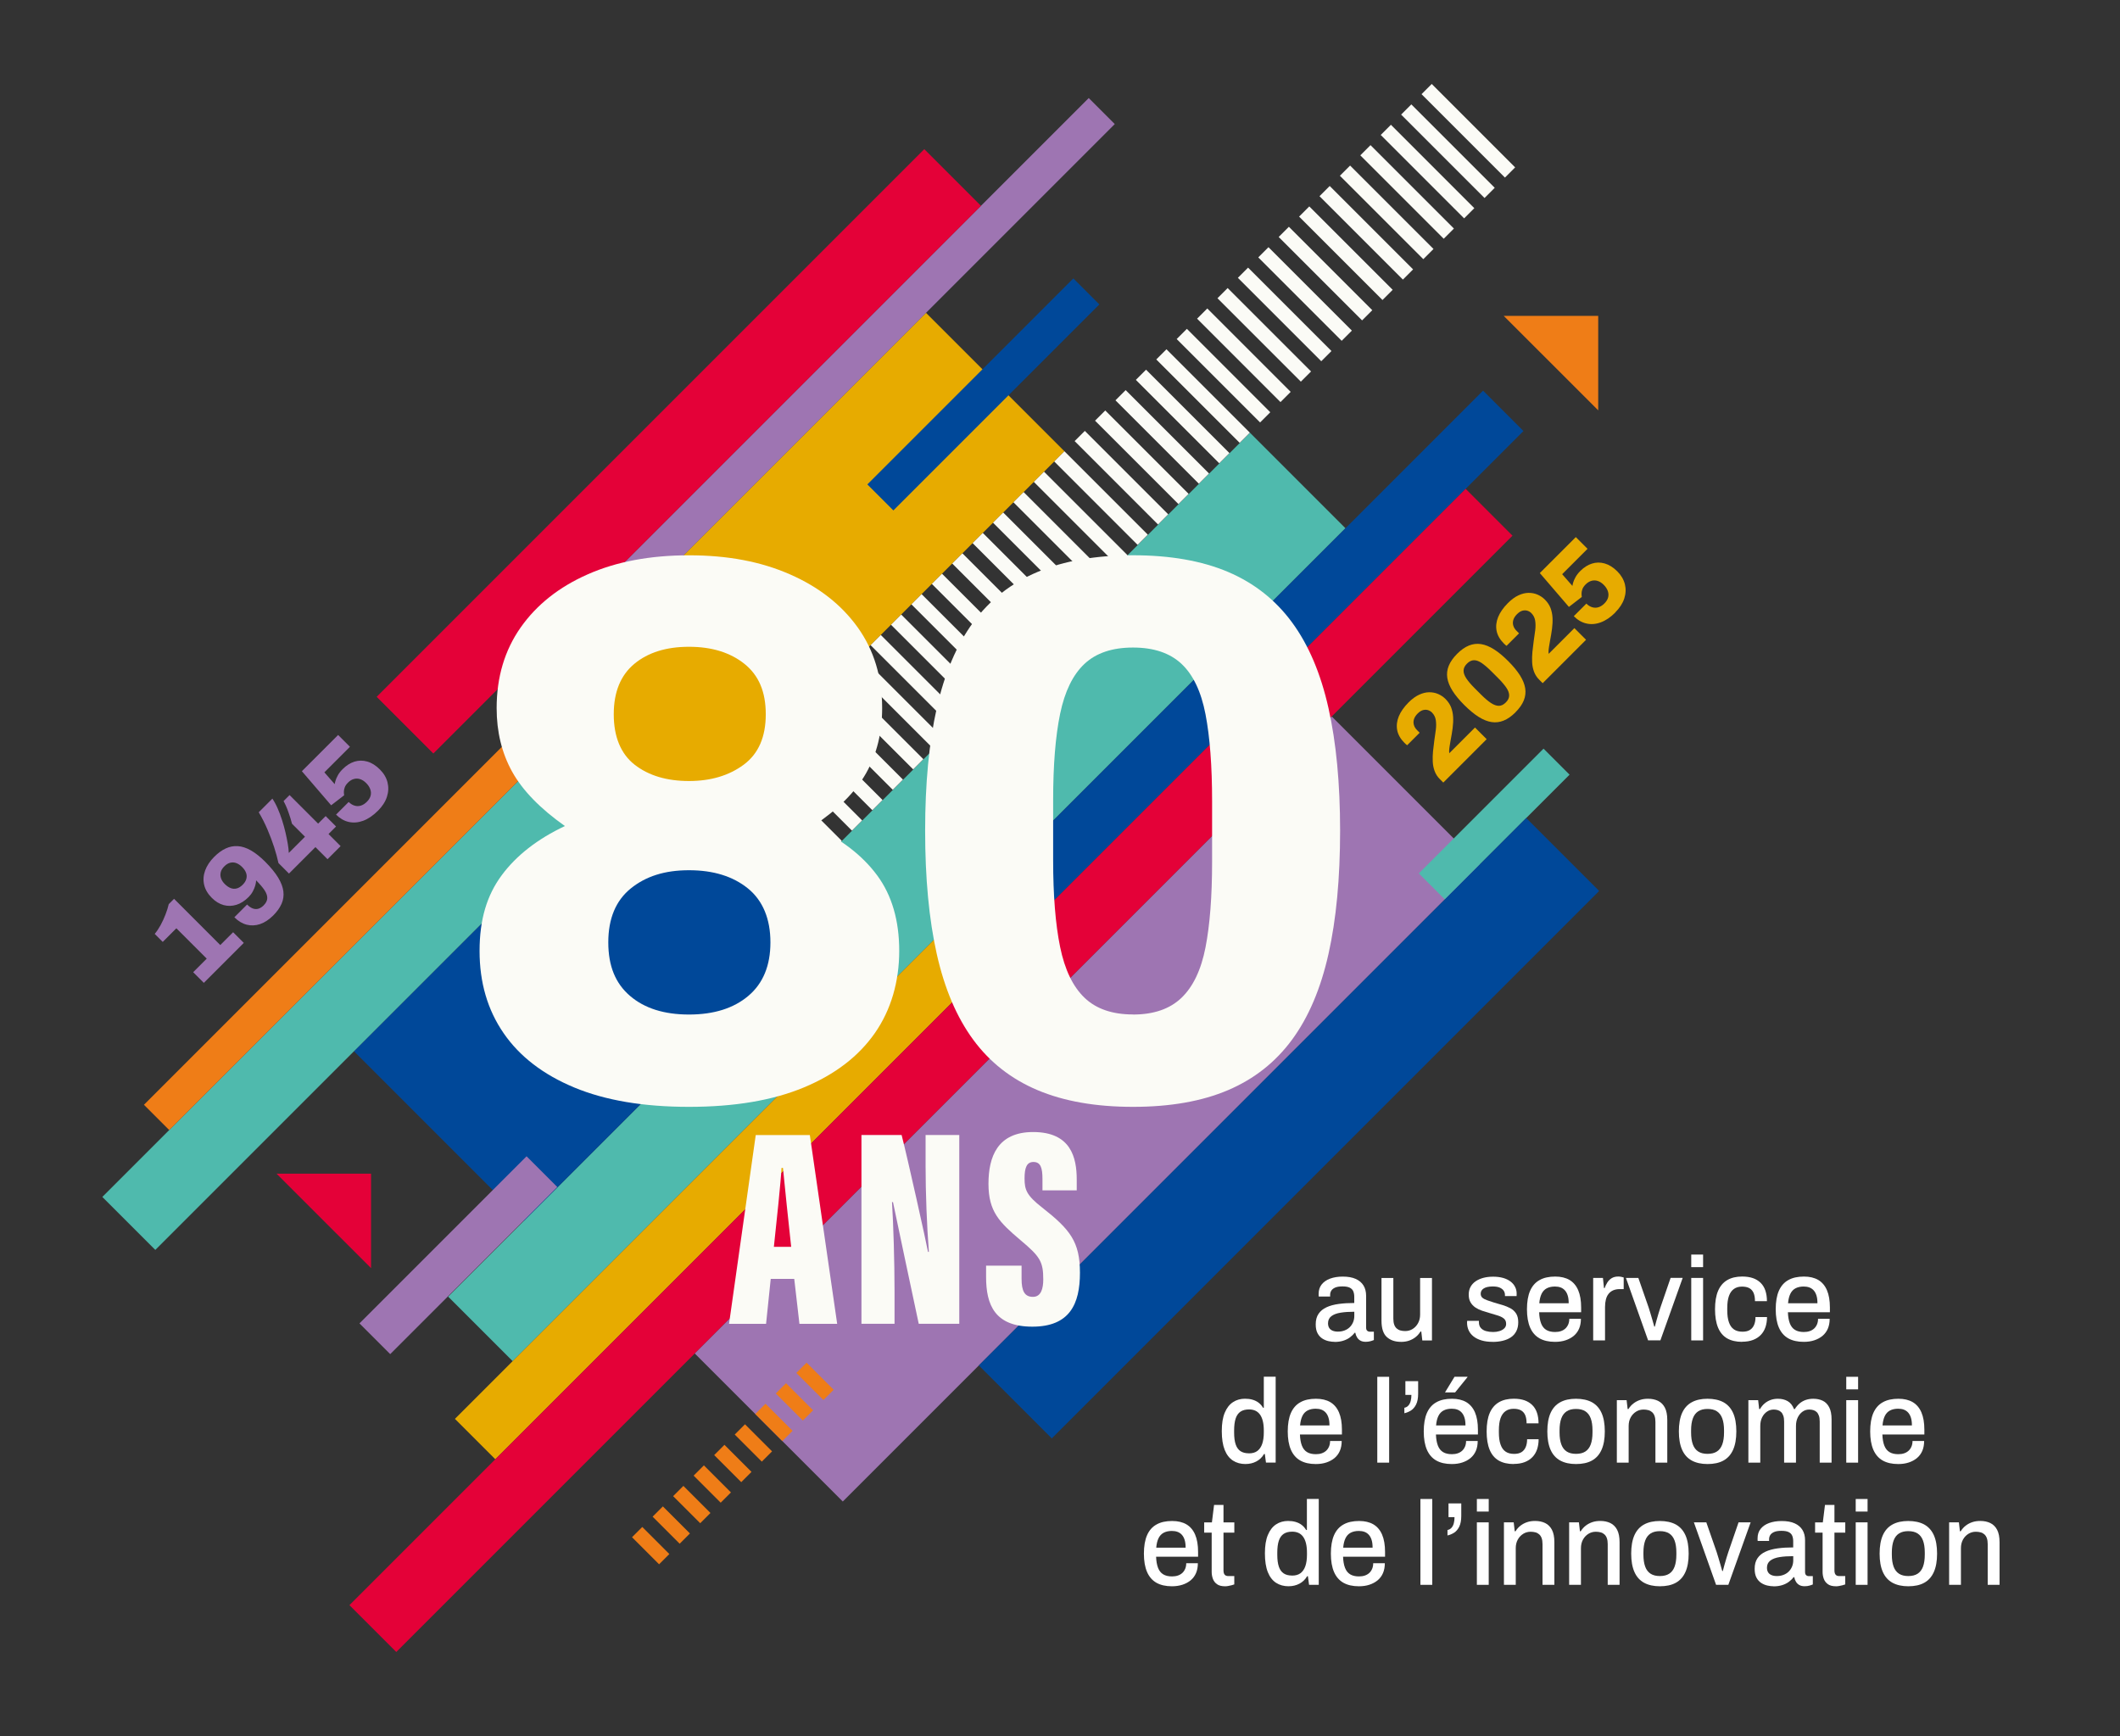 <?xml version="1.0" encoding="UTF-8"?>
<svg xmlns="http://www.w3.org/2000/svg" version="1.1" viewBox="0 0 559.92 458.46">
  <rect x="0" y="0" width="559.92" height="458.46" fill="#333333" stroke="none"/>
  <!-- Generator: Adobe Illustrator 29.5.1, SVG Export Plug-In . SVG Version: 2.1.0 Build 141)  -->
  <defs>
    <style>
      .st0 {
        fill: #4fbaad;
      }

      .st1 {
        fill: #004899;
      }

      .st2 {
        fill: #ef7d17;
      }

      .st3 {
        fill: #fff;
      }

      .st4 {
        fill: #e7ab00;
      }

      .st5 {
        fill: #9e75b2;
      }

      .st6 {
        display: none;
      }

      .st7 {
        fill: #fbfbf6;
      }

      .st8 {
        fill: #e40138;
      }
    </style>
  </defs>
  <g id="Calque_1">
    <g>
      <g>
        <rect class="st0" x="264.35" y="101.81" width="35.67" height="171.28" transform="translate(215.2 -144.63) rotate(45)"/>
        <rect class="st0" x="164.26" y="231.63" width="24.08" height="139.79" transform="translate(264.85 -36.35) rotate(45)"/>
        <rect class="st1" x="128.75" y="192.5" width="63.42" height="126" transform="translate(227.66 -38.63) rotate(45)"/>
        <rect class="st0" x="89.8" y="164.55" width="19.79" height="185.75" transform="translate(211.23 4.9) rotate(45)"/>
        <rect class="st2" x="93.48" y="157.87" width="9.44" height="160.77" transform="translate(197.23 .35) rotate(45)"/>
        <rect class="st4" x="189.4" y="207.53" width="15.09" height="202.12" transform="translate(275.89 -48.88) rotate(45)"/>
        <rect class="st1" x="325.17" y="81.86" width="15.09" height="181.91" transform="translate(219.65 -184.65) rotate(45)"/>
        <rect class="st8" x="237.13" y="74.23" width="17.5" height="416.92" transform="translate(271.91 -91.07) rotate(45)"/>
        <rect class="st5" x="259.52" y="173.91" width="55.28" height="237.92" transform="translate(291.2 -117.27) rotate(45)"/>
        <rect class="st0" x="389.78" y="194.32" width="9.72" height="46.59" transform="translate(269.46 -215.31) rotate(45)"/>
        <rect class="st1" x="326.82" y="195.72" width="27.25" height="204.45" transform="translate(310.39 -153.46) rotate(45)"/>
        <rect class="st4" x="185.29" y="79.49" width="51.72" height="146.21" transform="translate(169.75 -104.62) rotate(45)"/>
        <rect class="st1" x="254.86" y="65.69" width="9.72" height="76.94" transform="translate(149.72 -153.14) rotate(45)"/>
        <rect class="st5" x="220.23" y="2.03" width="9.72" height="186.38" transform="translate(133.26 -131.27) rotate(45)"/>
        <rect class="st8" x="168.7" y="16.92" width="21.17" height="204.54" transform="translate(136.79 -91.86) rotate(45)"/>
        <rect class="st5" x="115.32" y="300.28" width="11.48" height="62.41" transform="translate(269.86 11.49) rotate(45)"/>
        <polygon class="st8" points="98 334.91 73.04 309.96 98 309.96 98 334.91"/>
        <polygon class="st2" points="422.11 108.37 397.15 83.42 422.11 83.42 422.11 108.37"/>
        <g>
          <rect class="st7" x="385.9" y="18.97" width="3.81" height="31.15" transform="translate(89.16 284.33) rotate(-45)"/>
          <rect class="st7" x="380.51" y="24.36" width="3.81" height="31.15" transform="translate(83.77 282.1) rotate(-45)"/>
          <rect class="st7" x="375.13" y="29.74" width="3.81" height="31.15" transform="translate(78.38 279.87) rotate(-45)"/>
          <rect class="st7" x="369.74" y="35.13" width="3.81" height="31.15" transform="translate(72.99 277.63) rotate(-45)"/>
          <rect class="st7" x="364.35" y="40.52" width="3.81" height="31.15" transform="translate(67.6 275.4) rotate(-45)"/>
          <rect class="st7" x="358.96" y="45.91" width="3.81" height="31.15" transform="translate(62.21 273.17) rotate(-45)"/>
          <rect class="st7" x="353.57" y="51.3" width="3.81" height="31.15" transform="translate(56.82 270.94) rotate(-45)"/>
          <rect class="st7" x="348.18" y="56.69" width="3.81" height="31.15" transform="translate(51.43 268.7) rotate(-45)"/>
          <rect class="st7" x="342.79" y="62.08" width="3.81" height="31.15" transform="translate(46.04 266.47) rotate(-45)"/>
          <rect class="st7" x="337.4" y="67.47" width="3.81" height="31.15" transform="translate(40.65 264.24) rotate(-45)"/>
          <rect class="st7" x="332.01" y="72.86" width="3.81" height="31.15" transform="translate(35.26 262.01) rotate(-45)"/>
          <rect class="st7" x="326.62" y="78.25" width="3.81" height="31.15" transform="translate(29.88 259.78) rotate(-45)"/>
          <rect class="st7" x="321.23" y="83.64" width="3.81" height="31.15" transform="translate(24.49 257.54) rotate(-45)"/>
          <rect class="st7" x="315.84" y="89.03" width="3.81" height="31.15" transform="translate(19.1 255.31) rotate(-45)"/>
          <rect class="st7" x="310.45" y="94.42" width="3.81" height="31.15" transform="translate(13.71 253.08) rotate(-45)"/>
          <rect class="st7" x="305.06" y="99.81" width="3.81" height="31.15" transform="translate(8.32 250.85) rotate(-45)"/>
          <rect class="st7" x="299.67" y="105.2" width="3.81" height="31.15" transform="translate(2.93 248.61) rotate(-45)"/>
          <rect class="st7" x="294.28" y="110.59" width="3.81" height="31.15" transform="translate(-2.46 246.38) rotate(-45)"/>
          <rect class="st7" x="288.9" y="115.97" width="3.81" height="31.15" transform="translate(-7.85 244.15) rotate(-45)"/>
          <rect class="st7" x="283.51" y="121.36" width="3.81" height="31.15" transform="translate(-13.24 241.92) rotate(-45)"/>
          <rect class="st7" x="278.12" y="126.75" width="3.81" height="31.15" transform="translate(-18.63 239.68) rotate(-45)"/>
          <rect class="st7" x="272.73" y="132.14" width="3.81" height="31.15" transform="translate(-24.02 237.45) rotate(-45)"/>
          <rect class="st7" x="267.34" y="137.53" width="3.81" height="31.15" transform="translate(-29.41 235.22) rotate(-45)"/>
          <rect class="st7" x="261.95" y="142.92" width="3.81" height="31.15" transform="translate(-34.79 232.99) rotate(-45)"/>
          <rect class="st7" x="256.56" y="148.31" width="3.81" height="31.15" transform="translate(-40.18 230.75) rotate(-45)"/>
          <rect class="st7" x="251.17" y="153.7" width="3.81" height="31.15" transform="translate(-45.57 228.52) rotate(-45)"/>
          <rect class="st7" x="245.78" y="159.09" width="3.81" height="31.15" transform="translate(-50.96 226.29) rotate(-45)"/>
          <rect class="st7" x="240.39" y="164.48" width="3.81" height="31.15" transform="translate(-56.35 224.06) rotate(-45)"/>
          <rect class="st7" x="235" y="169.87" width="3.81" height="31.15" transform="translate(-61.74 221.83) rotate(-45)"/>
          <rect class="st7" x="229.61" y="175.26" width="3.81" height="31.15" transform="translate(-67.13 219.59) rotate(-45)"/>
          <rect class="st7" x="224.22" y="180.65" width="3.81" height="31.15" transform="translate(-72.52 217.36) rotate(-45)"/>
          <rect class="st7" x="218.83" y="186.04" width="3.81" height="31.15" transform="translate(-77.91 215.13) rotate(-45)"/>
          <rect class="st7" x="213.44" y="191.43" width="3.81" height="31.15" transform="translate(-83.3 212.9) rotate(-45)"/>
          <rect class="st7" x="208.05" y="196.82" width="3.81" height="31.15" transform="translate(-88.69 210.66) rotate(-45)"/>
        </g>
        <g>
          <rect class="st2" x="169.96" y="403.09" width="3.83" height="10.11" transform="translate(-238.28 241.12) rotate(-45)"/>
          <rect class="st2" x="175.39" y="397.67" width="3.83" height="10.11" transform="translate(-232.85 243.36) rotate(-45)"/>
          <rect class="st2" x="180.81" y="392.25" width="3.83" height="10.11" transform="translate(-227.43 245.61) rotate(-45)"/>
          <rect class="st2" x="186.23" y="386.82" width="3.83" height="10.11" transform="translate(-222.01 247.86) rotate(-45)"/>
          <rect class="st2" x="191.65" y="381.4" width="3.83" height="10.11" transform="translate(-216.58 250.1) rotate(-45)"/>
          <rect class="st2" x="197.08" y="375.98" width="3.83" height="10.11" transform="translate(-211.16 252.35) rotate(-45)"/>
          <rect class="st2" x="202.5" y="370.56" width="3.83" height="10.11" transform="translate(-205.74 254.59) rotate(-45)"/>
          <rect class="st2" x="207.92" y="365.13" width="3.83" height="10.11" transform="translate(-200.31 256.84) rotate(-45)"/>
          <rect class="st2" x="213.35" y="359.71" width="3.83" height="10.11" transform="translate(-194.89 259.09) rotate(-45)"/>
        </g>
        <g>
          <g>
            <path class="st7" d="M203.56,337.74l-1.23,11.87h-9.78l7.05-49.85h14.29l7.22,49.85h-9.97l-1.37-11.87h-6.21ZM208.96,329.28c-.71-6.38-1.7-16.08-2.17-20.85h-.38c-.17,3.47-1.35,14.69-2.02,20.85h4.56Z"/>
            <path class="st7" d="M227.52,349.6v-49.85h10.61c1.58,6.08,6.58,28.66,6.97,30.85h.23c-.53-6.63-.87-15.7-.87-22.66v-8.19h8.9v49.85h-10.71c-1.03-4.74-6.48-30.54-6.8-32.13h-.26c.37,5.87.67,15.78.67,23.62v8.51h-8.74Z"/>
            <path class="st7" d="M269.81,334.24v3.45c0,3.28.81,4.8,3,4.8s2.73-2.26,2.73-4.61c0-4.71-.88-6.07-5.97-10.33-5.61-4.75-8.5-7.57-8.5-14.91,0-7.12,2.36-13.68,11.8-13.68,10.03,0,11.51,6.84,11.51,12.54v2.87h-9.05v-2.98c0-3.02-.5-4.52-2.39-4.52-1.77,0-2.34,1.52-2.34,4.35,0,3,.54,4.48,4.67,7.7,7.33,5.76,9.96,8.99,9.96,17.2s-2.67,14.24-12.57,14.24-12.22-5.74-12.22-13.12v-2.99h9.39Z"/>
          </g>
          <path class="st7" d="M299.24,292.31c-9.83,0-18.23-1.47-25.2-4.41-6.97-2.94-12.63-7.38-17-13.32-4.37-5.94-7.58-13.49-9.63-22.64-2.05-9.15-3.07-20.01-3.07-32.57,0-12.43,1.02-23.22,3.07-32.37,2.05-9.15,5.26-16.7,9.63-22.64,4.37-5.94,10.04-10.38,17-13.32,6.97-2.93,15.37-4.4,25.2-4.4s18.2,1.47,25.1,4.4c6.9,2.94,12.53,7.38,16.9,13.32,4.37,5.94,7.58,13.49,9.63,22.64,2.05,9.15,3.07,19.94,3.07,32.37,0,12.57-1.02,23.43-3.07,32.57-2.05,9.15-5.26,16.7-9.63,22.64-4.37,5.94-10.01,10.38-16.9,13.32-6.9,2.94-15.26,4.41-25.1,4.41ZM299.24,267.93c5.46,0,9.73-1.47,12.8-4.41,3.07-2.94,5.19-7.37,6.35-13.32,1.16-5.94,1.74-13.49,1.74-22.64v-15.98c0-9.29-.58-16.93-1.74-22.95-1.16-6.01-3.28-10.45-6.35-13.32-3.07-2.87-7.34-4.3-12.8-4.3s-9.73,1.43-12.8,4.3c-3.07,2.87-5.22,7.27-6.45,13.21-1.23,5.94-1.84,13.56-1.84,22.84v15.77c0,9.29.61,16.94,1.84,22.95,1.23,6.01,3.38,10.48,6.45,13.42,3.07,2.94,7.34,4.41,12.8,4.41Z"/>
          <path class="st7" d="M181.97,292.31c-12.02,0-22.13-1.71-30.32-5.12-8.19-3.41-14.41-8.19-18.64-14.34-4.24-6.15-6.35-13.38-6.35-21.72s1.95-14.71,5.84-19.97c3.89-5.26,9.46-9.59,16.7-13.01-6.56-4.64-11.2-9.42-13.93-14.34-2.73-4.92-4.1-10.52-4.1-16.8,0-8.19,2.12-15.29,6.35-21.31,4.23-6.01,10.14-10.69,17.72-14.03,7.58-3.35,16.49-5.02,26.74-5.02s18.98,1.67,26.63,5.02c7.65,3.35,13.62,8.02,17.93,14.03,4.3,6.01,6.45,13.11,6.45,21.31,0,6.42-1.4,12.12-4.2,17.11-2.8,4.99-7.48,9.66-14.03,14.03,7.38,3.42,13.01,7.75,16.9,13.01,3.89,5.26,5.84,11.92,5.84,19.97s-2.15,15.57-6.45,21.72c-4.3,6.15-10.55,10.93-18.75,14.34-8.19,3.41-18.3,5.12-30.32,5.12ZM181.97,267.93c6.56,0,11.78-1.64,15.67-4.92,3.89-3.28,5.84-7.99,5.84-14.14s-1.98-11.03-5.94-14.24c-3.96-3.21-9.15-4.81-15.57-4.81s-11.41,1.61-15.37,4.81c-3.96,3.21-5.94,7.96-5.94,14.24s1.91,10.86,5.74,14.14c3.82,3.28,9.01,4.92,15.57,4.92ZM181.97,206.26c5.74,0,10.55-1.43,14.44-4.3,3.89-2.87,5.84-7.31,5.84-13.32s-1.88-10.31-5.63-13.32c-3.76-3-8.64-4.51-14.65-4.51-6.01,0-10.83,1.51-14.44,4.51-3.62,3.01-5.43,7.45-5.43,13.32s1.84,10.45,5.53,13.32c3.69,2.87,8.47,4.3,14.34,4.3Z"/>
        </g>
        <g>
          <path class="st5" d="M53.84,259.57l-2.82-2.82,3.58-3.58-8.02-8.02-3.6,3.6-2.12-2.12c.54-.63,1.05-1.39,1.54-2.28.49-.9.92-1.83,1.3-2.81.38-.98.67-1.9.87-2.77l1.4-1.4,12.21,12.21,3.39-3.39,2.82,2.82-10.55,10.55Z"/>
          <path class="st5" d="M72.19,241.74c-1.14,1.14-2.31,1.9-3.51,2.31-1.2.4-2.38.45-3.54.15-1.16-.3-2.24-.95-3.24-1.96l3.36-3.36c.5.5.99.84,1.49,1.03.5.19.99.22,1.47.08.49-.14.95-.43,1.39-.86.64-.64.97-1.29.98-1.94.01-.66-.24-1.37-.75-2.13-.52-.76-1.25-1.62-2.2-2.57,0,.38-.07.83-.22,1.35-.15.52-.36,1.06-.66,1.59-.29.54-.66,1.03-1.09,1.46-1.02,1.02-2.09,1.71-3.22,2.06s-2.25.38-3.38.08c-1.12-.31-2.16-.94-3.12-1.9-1.08-1.08-1.76-2.24-2.04-3.48-.28-1.25-.19-2.5.27-3.77.47-1.27,1.27-2.47,2.4-3.6.99-.99,2-1.73,3.04-2.21,1.03-.48,2.1-.68,3.19-.61,1.09.07,2.24.44,3.43,1.11,1.19.67,2.45,1.67,3.78,2.99,1.5,1.5,2.64,2.9,3.43,4.19.79,1.3,1.25,2.52,1.39,3.66.14,1.14-.02,2.24-.48,3.28-.46,1.04-1.18,2.06-2.17,3.05ZM64.1,233.65c.49-.49.82-1.01.96-1.55.15-.54.12-1.07-.07-1.59-.19-.52-.53-1.03-1.03-1.53s-1.01-.84-1.54-1.04c-.53-.2-1.07-.23-1.61-.1-.54.13-1.06.45-1.57.96s-.81,1.01-.94,1.55c-.13.54-.11,1.07.08,1.61.18.53.52,1.05,1.02,1.54s1.01.84,1.54,1.04c.53.2,1.06.23,1.59.09.53-.14,1.05-.46,1.56-.97Z"/>
          <path class="st5" d="M86.5,226.9l-3.19-3.19-6.99,6.99-2.77-2.77c-.29-1.34-.68-2.75-1.16-4.24-.48-1.49-1.06-3.01-1.73-4.59-.67-1.57-1.44-3.1-2.32-4.59l3.6-3.6c.49.73.96,1.58,1.39,2.57.43.98.82,2.02,1.17,3.11s.65,2.18.9,3.26c.25,1.08.45,2.08.61,3.02.16.93.25,1.73.26,2.38l4.28-4.28-3.43-3.43c-.1-.42-.24-.9-.4-1.43-.17-.53-.35-1.08-.55-1.64-.2-.56-.4-1.09-.62-1.58-.22-.49-.44-.94-.66-1.33l1.59-1.59,7.54,7.54,1.99-1.99,2.75,2.75-1.99,1.99,3.19,3.19-3.47,3.47Z"/>
          <path class="st5" d="M99.78,214.14c-1.27,1.27-2.56,2.14-3.87,2.62-1.31.48-2.58.58-3.8.31-1.22-.28-2.34-.92-3.36-1.94l3.34-3.34c.47.47.98.79,1.53.96.55.18,1.11.18,1.67.01.56-.17,1.1-.51,1.61-1.02s.84-1.04.98-1.59c.15-.55.12-1.12-.08-1.69-.2-.57-.56-1.13-1.08-1.65s-1.06-.87-1.62-1.05c-.55-.17-1.1-.19-1.65-.03-.55.15-1.06.47-1.54.95-.42.42-.71.84-.86,1.26-.15.42-.23.8-.23,1.15,0,.35.02.66.07.94l-3.43,2.64-7.73-9,9.57-9.57,3.12,3.12-6.75,6.75,2.73,3.12c.01-.16.08-.44.19-.84.11-.4.31-.88.61-1.44.3-.56.73-1.13,1.3-1.69.96-.96,2-1.62,3.1-1.97,1.11-.35,2.24-.36,3.4-.03,1.16.33,2.28,1.03,3.35,2.11,1.02,1.02,1.69,2.15,2,3.4.31,1.25.26,2.52-.16,3.81-.42,1.3-1.22,2.53-2.4,3.71Z"/>
        </g>
        <g>
          <path class="st4" d="M381.19,206.67l-.89-.89c-.64-.64-1.1-1.34-1.39-2.13-.29-.78-.46-1.61-.5-2.5-.04-.88-.02-1.79.07-2.73.09-.94.2-1.87.33-2.78.16-1.03.3-2,.41-2.93.12-.93.11-1.78-.01-2.55-.12-.77-.46-1.44-1.01-1.99-.29-.29-.64-.5-1.04-.63-.41-.13-.84-.13-1.31-.01-.47.12-.95.43-1.44.92-.49.49-.81.99-.97,1.51-.15.51-.16,1.02-.01,1.51.14.49.43.95.87,1.39l.65.65-3.3,3.3c-.1-.07-.21-.16-.33-.26-.12-.1-.25-.22-.39-.37-1.04-1.04-1.68-2.16-1.91-3.34-.23-1.19-.09-2.4.41-3.64.51-1.24,1.37-2.47,2.58-3.69.93-.93,1.85-1.6,2.77-2.03.92-.43,1.8-.65,2.66-.66.85-.01,1.65.14,2.39.46.74.32,1.39.76,1.95,1.32.68.68,1.17,1.42,1.48,2.21.3.8.48,1.65.53,2.57.05.92,0,1.89-.13,2.91-.14,1.02-.31,2.09-.53,3.2-.1.56-.19,1.08-.26,1.54-.07.46-.12.85-.13,1.15-.01.3,0,.55.04.74l6.79-6.79,3.08,3.08-11.46,11.46Z"/>
          <path class="st4" d="M400.28,188.1c-1.04,1.04-2.09,1.78-3.14,2.2-1.05.43-2.12.56-3.21.39-1.09-.17-2.23-.63-3.42-1.38-1.19-.75-2.44-1.79-3.78-3.12-1.32-1.32-2.35-2.57-3.1-3.75-.75-1.19-1.21-2.33-1.38-3.42-.17-1.09-.04-2.16.39-3.21.43-1.05,1.16-2.09,2.2-3.14,1.04-1.04,2.08-1.77,3.12-2.19,1.04-.42,2.11-.55,3.2-.38,1.09.17,2.23.63,3.42,1.38,1.19.75,2.44,1.79,3.75,3.1,1.33,1.33,2.37,2.59,3.12,3.78.75,1.19,1.21,2.33,1.38,3.42.17,1.09.04,2.16-.38,3.2-.42,1.04-1.15,2.08-2.19,3.12ZM397.7,185.52c.58-.58.88-1.19.89-1.82.01-.64-.23-1.33-.74-2.08-.51-.75-1.24-1.61-2.21-2.58l-1.69-1.69c-.98-.98-1.86-1.73-2.61-2.25-.76-.51-1.45-.76-2.08-.74-.63.02-1.23.32-1.81.9-.58.58-.88,1.18-.9,1.81-.02.63.22,1.32.72,2.08.5.76,1.24,1.63,2.22,2.61l1.67,1.67c.98.98,1.86,1.73,2.63,2.23.77.51,1.47.75,2.1.74.64-.01,1.24-.31,1.82-.89Z"/>
          <path class="st4" d="M407.44,180.42l-.89-.89c-.64-.64-1.1-1.34-1.39-2.13-.29-.78-.46-1.61-.5-2.5-.04-.88-.02-1.79.07-2.73.09-.94.2-1.87.33-2.78.16-1.03.3-2,.41-2.93.12-.93.11-1.78-.01-2.55-.12-.77-.46-1.44-1.01-1.99-.29-.29-.64-.5-1.04-.63-.41-.13-.84-.13-1.31-.01-.47.12-.95.43-1.44.92-.49.49-.81.99-.97,1.51-.15.51-.16,1.02-.01,1.51.14.49.43.95.87,1.39l.65.65-3.3,3.3c-.1-.07-.21-.16-.33-.26-.12-.1-.25-.22-.39-.37-1.04-1.04-1.68-2.16-1.91-3.34-.23-1.19-.09-2.4.41-3.64.51-1.24,1.37-2.47,2.58-3.69.93-.93,1.85-1.6,2.77-2.03.92-.43,1.8-.65,2.66-.66.85-.01,1.65.14,2.39.46.74.32,1.39.76,1.95,1.32.68.68,1.17,1.42,1.48,2.21.3.8.48,1.65.53,2.57.05.92,0,1.89-.13,2.91-.14,1.02-.31,2.09-.53,3.2-.1.56-.19,1.08-.26,1.54-.07.46-.12.85-.13,1.15-.01.3,0,.55.04.74l6.79-6.79,3.08,3.08-11.46,11.46Z"/>
          <path class="st4" d="M426.62,161.76c-1.26,1.26-2.54,2.13-3.84,2.6-1.3.48-2.56.58-3.78.3-1.22-.27-2.33-.92-3.34-1.93l3.32-3.32c.46.46.97.78,1.52.95.55.17,1.1.18,1.66.01.56-.17,1.09-.5,1.59-1.01.51-.51.83-1.03.98-1.58.14-.55.12-1.11-.08-1.68-.2-.57-.55-1.12-1.07-1.64-.52-.52-1.06-.87-1.61-1.04-.55-.17-1.1-.18-1.64-.03-.54.15-1.05.47-1.53.94-.42.42-.71.84-.86,1.25s-.23.79-.23,1.14c0,.35.02.66.07.93l-3.41,2.63-7.68-8.94,9.5-9.5,3.1,3.1-6.7,6.7,2.71,3.1c.01-.16.08-.44.18-.84.11-.4.31-.87.61-1.43.3-.56.73-1.12,1.29-1.68.95-.95,1.98-1.61,3.08-1.95,1.1-.35,2.22-.36,3.37-.03s2.26,1.02,3.33,2.09c1.01,1.01,1.67,2.14,1.99,3.37.31,1.24.26,2.5-.16,3.79-.42,1.29-1.22,2.52-2.39,3.69Z"/>
        </g>
      </g>
      <g>
        <path class="st3" d="M352.49,354.37c-.5,0-1.04-.06-1.62-.19-.58-.13-1.13-.36-1.64-.69-.51-.33-.93-.8-1.25-1.4-.32-.6-.48-1.38-.48-2.34,0-1.13.25-2.06.75-2.79.5-.73,1.2-1.31,2.1-1.72.9-.42,1.98-.71,3.23-.88s2.62-.25,4.1-.25v-1.63c0-.54-.08-1.02-.25-1.44-.17-.42-.48-.74-.93-.97-.45-.23-1.1-.34-1.94-.34s-1.5.11-1.97.33-.8.49-.99.82c-.19.32-.29.67-.29,1.05v.47h-3.01c-.02-.1-.03-.21-.03-.31v-.38c0-.98.26-1.81.8-2.49s1.28-1.2,2.24-1.55,2.07-.53,3.34-.53c1.36,0,2.5.2,3.41.61.91.41,1.6.99,2.06,1.74.46.75.69,1.66.69,2.73v8.37c0,.4.09.68.29.85.19.17.42.25.68.25h1.08v2.2c-.24.1-.54.21-.9.31-.36.1-.78.16-1.26.16-.54,0-1-.1-1.37-.3-.37-.2-.67-.48-.9-.85-.23-.37-.39-.78-.47-1.24h-.18c-.36.48-.8.9-1.31,1.27-.51.37-1.1.65-1.76.85-.66.2-1.4.3-2.22.3ZM353.36,351.67c.62,0,1.2-.1,1.73-.3.53-.2.99-.48,1.37-.85.38-.37.68-.8.9-1.32.22-.51.33-1.07.33-1.68v-1.1c-1.38,0-2.59.08-3.64.25-1.04.17-1.85.48-2.43.93-.58.45-.87,1.07-.87,1.87,0,.48.1.88.3,1.21s.5.57.9.74c.4.17.87.25,1.41.25Z"/>
        <path class="st3" d="M369.98,354.37c-1.52,0-2.76-.42-3.7-1.27-.94-.85-1.41-2.29-1.41-4.34v-11.26h3.13v10.76c0,.63.08,1.15.23,1.57s.37.75.65,1c.28.25.61.43.99.53.38.11.8.16,1.26.16.72,0,1.38-.18,1.97-.55.59-.37,1.07-.88,1.43-1.54.36-.66.54-1.42.54-2.27v-9.66h3.13v16.5h-2.55l-.27-2.35h-.21c-.38.61-.83,1.11-1.35,1.51-.52.4-1.1.7-1.73.91-.63.21-1.33.31-2.09.31Z"/>
        <path class="st3" d="M394.21,354.37c-1.1,0-2.07-.12-2.92-.38-.84-.25-1.54-.6-2.1-1.04-.56-.44-.99-.97-1.28-1.58-.29-.62-.44-1.3-.44-2.05,0-.1,0-.2.01-.28,0-.08.02-.16.02-.22h3.1v.34c0,.65.17,1.17.51,1.55s.8.66,1.37.82c.57.16,1.2.24,1.88.24.6,0,1.16-.08,1.67-.24.51-.16.93-.39,1.26-.71.33-.31.5-.71.5-1.19,0-.63-.21-1.11-.63-1.44-.42-.33-.97-.6-1.65-.8-.68-.2-1.39-.41-2.13-.64-.66-.19-1.32-.39-1.97-.61s-1.24-.51-1.76-.86c-.52-.36-.94-.8-1.26-1.35-.32-.54-.48-1.22-.48-2.04,0-.77.16-1.45.48-2.04.32-.58.77-1.08,1.34-1.47s1.25-.7,2.04-.91c.79-.21,1.66-.31,2.6-.31s1.85.11,2.62.33c.76.22,1.41.53,1.94.93.53.4.94.87,1.22,1.43.28.55.42,1.14.42,1.77,0,.12,0,.26-.01.39-.01.14-.01.22-.01.27h-3.07v-.28c0-.42-.11-.79-.33-1.13-.22-.33-.57-.61-1.04-.82-.47-.21-1.1-.31-1.88-.31-.52,0-.98.05-1.38.14-.4.09-.73.22-.99.39-.26.17-.46.37-.59.6-.13.23-.2.49-.2.78,0,.48.17.85.5,1.11.33.26.77.48,1.31.66s1.12.37,1.74.58c.72.21,1.45.42,2.19.64.74.22,1.43.5,2.06.83.63.33,1.14.79,1.53,1.38s.59,1.37.59,2.35c0,.9-.17,1.68-.51,2.35s-.82,1.21-1.43,1.62c-.61.41-1.33.71-2.15.91-.82.2-1.71.3-2.67.3Z"/>
        <path class="st3" d="M410.68,354.37c-1.62,0-2.98-.31-4.07-.92-1.09-.62-1.92-1.56-2.48-2.84-.56-1.28-.84-2.9-.84-4.86s.28-3.61.84-4.88c.56-1.26,1.39-2.21,2.5-2.82,1.1-.62,2.47-.92,4.12-.92,1.5,0,2.76.3,3.77.89,1.01.6,1.78,1.5,2.3,2.71.52,1.21.78,2.74.78,4.58v1.25h-11.09c.04,1.17.21,2.15.51,2.93.3.78.76,1.36,1.37,1.73s1.39.55,2.33.55c.58,0,1.1-.08,1.56-.24s.85-.39,1.17-.69c.32-.3.57-.67.75-1.1.18-.43.27-.91.27-1.46h3.07c0,.98-.16,1.85-.48,2.6-.32.75-.79,1.38-1.4,1.9-.61.51-1.34.9-2.18,1.18s-1.77.41-2.79.41ZM406.56,344.18h7.75c0-.82-.08-1.5-.26-2.05-.17-.55-.42-1.01-.74-1.36-.32-.35-.7-.61-1.14-.77-.44-.16-.94-.24-1.5-.24-.84,0-1.56.16-2.15.47-.59.31-1.05.8-1.37,1.46-.32.66-.52,1.49-.6,2.49Z"/>
        <path class="st3" d="M420.78,353.99v-16.5h2.58l.27,2.67h.18c.18-.52.42-1.01.71-1.47.29-.46.67-.84,1.14-1.13.47-.29,1.05-.44,1.73-.44.32,0,.61.03.86.09.25.06.45.12.59.16v3.07h-1.05c-.64,0-1.21.11-1.7.31-.49.21-.9.52-1.23.93-.33.41-.57.9-.72,1.49-.15.59-.23,1.24-.23,1.98v8.84h-3.13Z"/>
        <path class="st3" d="M435.29,353.99l-5.86-16.5h3.28l2.74,7.87c.12.38.27.86.45,1.46.18.6.36,1.21.54,1.83.18.63.34,1.19.48,1.69h.15c.12-.48.26-1.03.44-1.65.17-.62.35-1.23.53-1.83.18-.61.34-1.11.48-1.51l2.71-7.87h3.19l-5.89,16.5h-3.22Z"/>
        <path class="st3" d="M446.68,334.64v-3.32h3.13v3.32h-3.13ZM446.68,353.99v-16.5h3.13v16.5h-3.13Z"/>
        <path class="st3" d="M460.12,354.37c-1.58,0-2.91-.31-3.97-.92-1.06-.62-1.86-1.56-2.39-2.84s-.8-2.9-.8-4.86.27-3.58.81-4.85c.54-1.26,1.35-2.21,2.42-2.84,1.07-.63,2.39-.94,3.95-.94,1.08,0,2.02.14,2.83.42.8.28,1.48.7,2.04,1.25.56.55.98,1.24,1.25,2.05s.41,1.75.41,2.79h-3.16c0-.88-.12-1.6-.36-2.16-.24-.56-.61-.99-1.11-1.27-.5-.28-1.15-.42-1.95-.42-.84,0-1.55.2-2.13.61-.58.41-1.02,1.02-1.32,1.85-.3.83-.45,1.91-.45,3.25v.53c0,1.28.14,2.34.44,3.18.29.85.73,1.47,1.32,1.88.59.41,1.35.61,2.27.61.8,0,1.45-.15,1.94-.46.49-.3.86-.74,1.11-1.32s.38-1.27.38-2.09h3.04c0,.98-.14,1.87-.41,2.67-.27.79-.68,1.48-1.23,2.05s-1.24,1.02-2.06,1.33c-.82.31-1.77.47-2.86.47Z"/>
        <path class="st3" d="M476.38,354.37c-1.62,0-2.98-.31-4.07-.92-1.09-.62-1.92-1.56-2.48-2.84-.56-1.28-.84-2.9-.84-4.86s.28-3.61.84-4.88c.56-1.26,1.39-2.21,2.5-2.82,1.1-.62,2.47-.92,4.12-.92,1.5,0,2.76.3,3.77.89,1.01.6,1.78,1.5,2.3,2.71.52,1.21.78,2.74.78,4.58v1.25h-11.09c.04,1.17.21,2.15.51,2.93.3.78.76,1.36,1.37,1.73s1.39.55,2.33.55c.58,0,1.1-.08,1.56-.24s.85-.39,1.17-.69c.32-.3.57-.67.75-1.1.18-.43.27-.91.27-1.46h3.07c0,.98-.16,1.85-.48,2.6-.32.75-.79,1.38-1.4,1.9-.61.51-1.34.9-2.18,1.18s-1.77.41-2.79.41ZM472.26,344.18h7.75c0-.82-.08-1.5-.26-2.05-.17-.55-.42-1.01-.74-1.36-.32-.35-.7-.61-1.14-.77-.44-.16-.94-.24-1.5-.24-.84,0-1.56.16-2.15.47-.59.31-1.05.8-1.37,1.46-.32.66-.52,1.49-.6,2.49Z"/>
        <path class="st3" d="M328.98,386.64c-1.28,0-2.39-.3-3.34-.91-.94-.61-1.67-1.55-2.18-2.82-.51-1.28-.77-2.93-.77-4.96s.26-3.61.78-4.86c.52-1.25,1.24-2.18,2.17-2.79.92-.61,1.98-.91,3.19-.91.7,0,1.35.08,1.95.25.6.17,1.14.43,1.61.78s.87.8,1.19,1.35h.21v-8.19h3.13v22.67h-2.56l-.3-2.26h-.21c-.52.88-1.21,1.54-2.06,1.98-.85.44-1.79.66-2.81.66ZM329.85,383.82c.92,0,1.67-.21,2.24-.64.57-.43,1-1.06,1.28-1.88.28-.83.42-1.83.42-3.03v-.44c0-1-.09-1.86-.27-2.57-.18-.71-.44-1.29-.78-1.74-.34-.45-.75-.78-1.23-.99-.48-.21-1.02-.31-1.62-.31-.92,0-1.67.19-2.25.58-.58.39-1.01.99-1.28,1.8-.27.82-.41,1.87-.41,3.17v.56c0,1.3.14,2.35.42,3.15.28.81.71,1.4,1.28,1.77s1.31.56,2.21.56Z"/>
        <path class="st3" d="M347.5,386.64c-1.62,0-2.98-.31-4.07-.92-1.09-.62-1.92-1.56-2.48-2.84-.56-1.28-.84-2.9-.84-4.86s.28-3.61.84-4.88c.56-1.26,1.39-2.21,2.5-2.82,1.1-.62,2.47-.92,4.12-.92,1.5,0,2.76.3,3.77.89,1.01.6,1.78,1.5,2.3,2.71.52,1.21.78,2.74.78,4.58v1.25h-11.09c.04,1.17.21,2.15.51,2.93.3.78.76,1.36,1.37,1.73s1.39.55,2.33.55c.58,0,1.1-.08,1.56-.24s.85-.39,1.17-.69c.32-.3.57-.67.75-1.1.18-.43.27-.91.27-1.46h3.07c0,.98-.16,1.85-.48,2.6-.32.75-.79,1.38-1.4,1.9-.61.51-1.34.9-2.18,1.18s-1.77.41-2.79.41ZM343.38,376.45h7.75c0-.82-.08-1.5-.26-2.05-.17-.55-.42-1.01-.74-1.36-.32-.35-.7-.61-1.14-.77-.44-.16-.94-.24-1.5-.24-.84,0-1.56.16-2.15.47-.59.31-1.05.8-1.37,1.46-.32.66-.52,1.49-.6,2.49Z"/>
        <path class="st3" d="M363.76,386.27v-22.67h3.13v22.67h-3.13Z"/>
        <path class="st3" d="M370.91,373.22v-1.44c.44-.08.8-.29,1.08-.61s.48-.73.6-1.21c.12-.48.18-1,.18-1.57h-1.59v-3.64h3.37v3.29c0,1.19-.18,2.15-.54,2.87-.36.72-.82,1.25-1.37,1.6-.55.34-1.13.58-1.73.71Z"/>
        <path class="st3" d="M383.42,386.64c-1.62,0-2.98-.31-4.07-.92-1.09-.62-1.92-1.56-2.48-2.84-.56-1.28-.84-2.9-.84-4.86s.28-3.61.84-4.88c.56-1.26,1.39-2.21,2.5-2.82,1.1-.62,2.47-.92,4.12-.92,1.5,0,2.76.3,3.77.89,1.01.6,1.78,1.5,2.3,2.71.52,1.21.78,2.74.78,4.58v1.25h-11.09c.04,1.17.21,2.15.51,2.93.3.78.76,1.36,1.37,1.73s1.39.55,2.33.55c.58,0,1.1-.08,1.56-.24s.85-.39,1.17-.69c.32-.3.57-.67.75-1.1.18-.43.27-.91.27-1.46h3.07c0,.98-.16,1.85-.48,2.6-.32.75-.79,1.38-1.4,1.9-.61.51-1.34.9-2.18,1.18s-1.77.41-2.79.41ZM379.3,376.45h7.75c0-.82-.08-1.5-.26-2.05-.17-.55-.42-1.01-.74-1.36-.32-.35-.7-.61-1.14-.77-.44-.16-.94-.24-1.5-.24-.84,0-1.56.16-2.15.47-.59.31-1.05.8-1.37,1.46-.32.66-.52,1.49-.6,2.49ZM381.64,367.73l2.52-4.14h3.4l.03.09-3.28,4.05h-2.67Z"/>
        <path class="st3" d="M399.8,386.64c-1.58,0-2.91-.31-3.97-.92-1.06-.62-1.86-1.56-2.39-2.84s-.8-2.9-.8-4.86.27-3.58.81-4.85c.54-1.26,1.35-2.21,2.42-2.84,1.07-.63,2.39-.94,3.95-.94,1.08,0,2.02.14,2.83.42.8.28,1.48.7,2.04,1.25.56.55.98,1.24,1.25,2.05s.41,1.75.41,2.79h-3.16c0-.88-.12-1.6-.36-2.16-.24-.56-.61-.99-1.11-1.27-.5-.28-1.15-.42-1.95-.42-.84,0-1.55.2-2.13.61-.58.41-1.02,1.02-1.32,1.85-.3.83-.45,1.91-.45,3.25v.53c0,1.28.14,2.34.44,3.18.29.85.73,1.47,1.32,1.88.59.41,1.35.61,2.27.61.8,0,1.45-.15,1.94-.46.49-.3.86-.74,1.11-1.32s.38-1.27.38-2.09h3.04c0,.98-.14,1.87-.41,2.67-.27.79-.68,1.48-1.23,2.05s-1.24,1.02-2.06,1.33c-.82.31-1.77.47-2.86.47Z"/>
        <path class="st3" d="M416.24,386.64c-1.64,0-3.03-.31-4.16-.92-1.13-.62-1.98-1.56-2.55-2.84-.57-1.28-.86-2.9-.86-4.86s.29-3.61.86-4.88c.57-1.26,1.42-2.21,2.55-2.82,1.13-.62,2.52-.92,4.16-.92s3.08.31,4.21.92c1.12.62,1.97,1.56,2.54,2.82.57,1.26.86,2.89.86,4.88s-.29,3.59-.86,4.86c-.57,1.28-1.42,2.22-2.54,2.84-1.12.62-2.53.92-4.21.92ZM416.24,383.95c1,0,1.82-.2,2.46-.61.64-.41,1.12-1.03,1.43-1.87.31-.84.47-1.89.47-3.17v-.56c0-1.28-.16-2.33-.47-3.17-.31-.84-.79-1.46-1.43-1.87-.64-.41-1.46-.61-2.46-.61s-1.79.2-2.44.61c-.64.41-1.12,1.03-1.43,1.87-.31.84-.47,1.89-.47,3.17v.56c0,1.28.16,2.33.47,3.17.31.84.79,1.46,1.43,1.87.64.41,1.45.61,2.44.61Z"/>
        <path class="st3" d="M427.03,386.27v-16.5h2.58l.27,2.35h.21c.38-.61.83-1.11,1.35-1.5.52-.4,1.1-.7,1.73-.91.63-.21,1.33-.31,2.09-.31,1,0,1.88.18,2.65.55.76.37,1.36.96,1.79,1.77s.65,1.91.65,3.29v11.26h-3.13v-10.76c0-.63-.08-1.15-.23-1.57s-.37-.75-.65-1c-.28-.25-.61-.43-.99-.53-.38-.1-.8-.16-1.26-.16-.72,0-1.38.18-1.97.55-.59.37-1.07.87-1.43,1.52-.36.65-.54,1.41-.54,2.29v9.66h-3.13Z"/>
        <path class="st3" d="M450.98,386.64c-1.64,0-3.03-.31-4.16-.92-1.13-.62-1.98-1.56-2.55-2.84-.57-1.28-.86-2.9-.86-4.86s.29-3.61.86-4.88c.57-1.26,1.42-2.21,2.55-2.82,1.13-.62,2.52-.92,4.16-.92s3.08.31,4.21.92c1.12.62,1.97,1.56,2.54,2.82.57,1.26.86,2.89.86,4.88s-.29,3.59-.86,4.86c-.57,1.28-1.42,2.22-2.54,2.84-1.12.62-2.53.92-4.21.92ZM450.98,383.95c1,0,1.82-.2,2.46-.61.64-.41,1.12-1.03,1.43-1.87.31-.84.47-1.89.47-3.17v-.56c0-1.28-.16-2.33-.47-3.17-.31-.84-.79-1.46-1.43-1.87-.64-.41-1.46-.61-2.46-.61s-1.79.2-2.44.61c-.64.41-1.12,1.03-1.43,1.87-.31.84-.47,1.89-.47,3.17v.56c0,1.28.16,2.33.47,3.17.31.84.79,1.46,1.43,1.87.64.41,1.45.61,2.44.61Z"/>
        <path class="st3" d="M461.77,386.27v-16.5h2.58l.27,2.35h.21c.36-.61.78-1.11,1.25-1.5s1-.7,1.59-.91,1.23-.31,1.91-.31c.98,0,1.84.21,2.57.63.73.42,1.29,1.12,1.67,2.1h.21c.36-.58.78-1.08,1.26-1.49.48-.41,1.03-.72,1.64-.93s1.27-.31,1.97-.31c.94,0,1.77.17,2.5.52.72.34,1.29.92,1.71,1.72.42.81.63,1.88.63,3.21v11.42h-3.13v-10.82c0-.63-.07-1.14-.21-1.55-.14-.41-.33-.73-.57-.97s-.53-.41-.87-.52-.71-.16-1.11-.16c-.66,0-1.25.18-1.77.55-.52.37-.94.87-1.26,1.52-.32.65-.48,1.41-.48,2.29v9.66h-3.13v-10.82c0-.63-.07-1.14-.21-1.55-.14-.41-.33-.73-.57-.97-.24-.24-.53-.41-.87-.52-.34-.1-.7-.16-1.08-.16-.66,0-1.26.18-1.8.55-.54.37-.97.87-1.29,1.52-.32.65-.48,1.41-.48,2.29v9.66h-3.13Z"/>
        <path class="st3" d="M487.62,366.92v-3.32h3.13v3.32h-3.13ZM487.62,386.27v-16.5h3.13v16.5h-3.13Z"/>
        <path class="st3" d="M501.33,386.64c-1.62,0-2.98-.31-4.07-.92-1.09-.62-1.92-1.56-2.48-2.84-.56-1.28-.84-2.9-.84-4.86s.28-3.61.84-4.88c.56-1.26,1.39-2.21,2.5-2.82,1.1-.62,2.47-.92,4.12-.92,1.5,0,2.76.3,3.77.89,1.01.6,1.78,1.5,2.3,2.71.52,1.21.78,2.74.78,4.58v1.25h-11.09c.04,1.17.21,2.15.51,2.93.3.78.76,1.36,1.37,1.73s1.39.55,2.33.55c.58,0,1.1-.08,1.56-.24s.85-.39,1.17-.69c.32-.3.57-.67.75-1.1.18-.43.27-.91.27-1.46h3.07c0,.98-.16,1.85-.48,2.6-.32.75-.79,1.38-1.4,1.9-.61.51-1.34.9-2.18,1.18s-1.77.41-2.79.41ZM497.21,376.45h7.75c0-.82-.08-1.5-.26-2.05-.17-.55-.42-1.01-.74-1.36-.32-.35-.7-.61-1.14-.77-.44-.16-.94-.24-1.5-.24-.84,0-1.56.16-2.15.47-.59.31-1.05.8-1.37,1.46-.32.66-.52,1.49-.6,2.49Z"/>
        <path class="st3" d="M309.51,418.92c-1.62,0-2.98-.31-4.07-.92-1.09-.62-1.92-1.56-2.48-2.84s-.84-2.9-.84-4.86.28-3.61.84-4.88,1.39-2.21,2.5-2.82c1.1-.62,2.47-.92,4.12-.92,1.5,0,2.76.3,3.77.89,1.01.6,1.78,1.5,2.3,2.71.52,1.21.78,2.74.78,4.58v1.25h-11.09c.04,1.17.21,2.15.51,2.93.3.78.76,1.36,1.37,1.73.61.37,1.39.55,2.33.55.58,0,1.1-.08,1.56-.24s.85-.39,1.17-.69c.32-.3.57-.67.75-1.1.18-.43.27-.91.27-1.46h3.07c0,.98-.16,1.85-.48,2.6-.32.75-.79,1.38-1.4,1.9-.61.51-1.34.9-2.18,1.18-.84.27-1.77.41-2.8.41ZM305.39,408.73h7.75c0-.82-.09-1.5-.26-2.05-.17-.55-.42-1.01-.74-1.36-.32-.35-.7-.61-1.14-.77-.44-.16-.94-.24-1.5-.24-.84,0-1.56.16-2.15.47-.59.31-1.05.8-1.37,1.46-.32.66-.52,1.49-.6,2.49Z"/>
        <path class="st3" d="M323.54,418.92c-.9,0-1.61-.18-2.12-.55-.51-.37-.87-.84-1.08-1.41-.21-.57-.32-1.19-.32-1.83v-10.38h-1.98v-2.7h2.04l.57-4.61h2.49v4.61h2.86v2.7h-2.86v10c0,.48.1.85.3,1.1.2.25.53.38.99.38h1.56v2.2c-.2.08-.45.16-.74.23s-.59.14-.89.19c-.3.05-.58.08-.84.08Z"/>
        <path class="st3" d="M340.37,418.92c-1.28,0-2.39-.3-3.34-.91-.94-.61-1.67-1.55-2.18-2.82s-.77-2.93-.77-4.96.26-3.61.78-4.86c.52-1.25,1.24-2.18,2.16-2.79.92-.61,1.98-.91,3.19-.91.7,0,1.35.08,1.95.25.6.17,1.14.43,1.61.78s.87.8,1.19,1.35h.21v-8.19h3.13v22.67h-2.56l-.3-2.26h-.21c-.52.88-1.21,1.54-2.06,1.98-.85.44-1.79.66-2.81.66ZM341.25,416.1c.92,0,1.67-.21,2.24-.64.57-.43,1-1.06,1.28-1.88.28-.83.42-1.83.42-3.03v-.44c0-1-.09-1.86-.27-2.57-.18-.71-.44-1.29-.78-1.74-.34-.45-.75-.78-1.23-.99-.48-.21-1.02-.31-1.62-.31-.92,0-1.67.19-2.25.58s-1.01.99-1.28,1.8-.41,1.87-.41,3.17v.56c0,1.3.14,2.35.42,3.15.28.81.71,1.4,1.28,1.77.57.38,1.31.56,2.21.56Z"/>
        <path class="st3" d="M358.89,418.92c-1.62,0-2.98-.31-4.07-.92-1.09-.62-1.92-1.56-2.48-2.84-.56-1.28-.84-2.9-.84-4.86s.28-3.61.84-4.88c.56-1.26,1.39-2.21,2.5-2.82,1.1-.62,2.47-.92,4.12-.92,1.5,0,2.76.3,3.77.89,1.01.6,1.78,1.5,2.3,2.71.52,1.21.78,2.74.78,4.58v1.25h-11.09c.04,1.17.21,2.15.51,2.93.3.78.76,1.36,1.37,1.73s1.39.55,2.33.55c.58,0,1.1-.08,1.56-.24s.85-.39,1.17-.69c.32-.3.57-.67.75-1.1.18-.43.27-.91.27-1.46h3.07c0,.98-.16,1.85-.48,2.6-.32.75-.79,1.38-1.4,1.9-.61.51-1.34.9-2.18,1.18s-1.77.41-2.79.41ZM354.77,408.73h7.75c0-.82-.08-1.5-.26-2.05-.17-.55-.42-1.01-.74-1.36-.32-.35-.7-.61-1.14-.77-.44-.16-.94-.24-1.5-.24-.84,0-1.56.16-2.15.47-.59.31-1.05.8-1.37,1.46-.32.66-.52,1.49-.6,2.49Z"/>
        <path class="st3" d="M375.15,418.54v-22.67h3.13v22.67h-3.13Z"/>
        <path class="st3" d="M382.3,405.5v-1.44c.44-.08.8-.29,1.08-.61s.48-.73.6-1.21c.12-.48.18-1,.18-1.57h-1.59v-3.64h3.37v3.29c0,1.19-.18,2.15-.54,2.87-.36.72-.82,1.25-1.37,1.6-.55.34-1.13.58-1.73.71Z"/>
        <path class="st3" d="M390.06,399.19v-3.32h3.13v3.32h-3.13ZM390.06,418.54v-16.5h3.13v16.5h-3.13Z"/>
        <path class="st3" d="M397.21,418.54v-16.5h2.58l.27,2.35h.21c.38-.61.83-1.11,1.35-1.5.52-.4,1.1-.7,1.73-.91.63-.21,1.33-.31,2.09-.31,1,0,1.88.18,2.65.55.76.37,1.36.96,1.79,1.77s.65,1.91.65,3.29v11.26h-3.13v-10.76c0-.63-.08-1.15-.23-1.57s-.37-.75-.65-1c-.28-.25-.61-.43-.99-.53-.38-.1-.8-.16-1.26-.16-.72,0-1.38.18-1.97.55-.59.37-1.07.87-1.43,1.52-.36.65-.54,1.41-.54,2.29v9.66h-3.13Z"/>
        <path class="st3" d="M414.43,418.54v-16.5h2.58l.27,2.35h.21c.38-.61.83-1.11,1.35-1.5.52-.4,1.1-.7,1.73-.91.63-.21,1.33-.31,2.09-.31,1,0,1.88.18,2.65.55.76.37,1.36.96,1.79,1.77s.65,1.91.65,3.29v11.26h-3.13v-10.76c0-.63-.08-1.15-.23-1.57s-.37-.75-.65-1c-.28-.25-.61-.43-.99-.53-.38-.1-.8-.16-1.26-.16-.72,0-1.38.18-1.97.55-.59.37-1.07.87-1.43,1.52-.36.65-.54,1.41-.54,2.29v9.66h-3.13Z"/>
        <path class="st3" d="M438.39,418.92c-1.64,0-3.03-.31-4.16-.92-1.13-.62-1.98-1.56-2.55-2.84-.57-1.28-.86-2.9-.86-4.86s.29-3.61.86-4.88c.57-1.26,1.42-2.21,2.55-2.82,1.13-.62,2.52-.92,4.16-.92s3.08.31,4.21.92c1.12.62,1.97,1.56,2.54,2.82.57,1.26.86,2.89.86,4.88s-.29,3.59-.86,4.86c-.57,1.28-1.42,2.22-2.54,2.84-1.12.62-2.53.92-4.21.92ZM438.39,416.22c1,0,1.82-.2,2.46-.61.64-.41,1.12-1.03,1.43-1.87.31-.84.47-1.89.47-3.17v-.56c0-1.28-.16-2.33-.47-3.17-.31-.84-.79-1.46-1.43-1.87-.64-.41-1.46-.61-2.46-.61s-1.79.2-2.44.61c-.64.41-1.12,1.03-1.43,1.87-.31.84-.47,1.89-.47,3.17v.56c0,1.28.16,2.33.47,3.17.31.84.79,1.46,1.43,1.87.64.41,1.45.61,2.44.61Z"/>
        <path class="st3" d="M453.24,418.54l-5.86-16.5h3.28l2.74,7.87c.12.38.27.86.45,1.46.18.6.36,1.21.54,1.83.18.63.34,1.19.48,1.69h.15c.12-.48.26-1.03.44-1.65.17-.62.35-1.23.53-1.83.18-.61.34-1.11.48-1.51l2.71-7.87h3.19l-5.89,16.5h-3.22Z"/>
        <path class="st3" d="M468.42,418.92c-.5,0-1.04-.06-1.62-.19-.58-.13-1.13-.36-1.64-.69-.51-.33-.93-.8-1.25-1.4-.32-.6-.48-1.38-.48-2.34,0-1.13.25-2.06.75-2.79.5-.73,1.2-1.31,2.1-1.72.9-.42,1.98-.71,3.23-.88s2.62-.25,4.1-.25v-1.63c0-.54-.08-1.02-.25-1.44-.17-.42-.48-.74-.93-.97-.45-.23-1.1-.34-1.94-.34s-1.5.11-1.97.33-.8.49-.99.82c-.19.32-.29.67-.29,1.05v.47h-3.01c-.02-.1-.03-.21-.03-.31v-.38c0-.98.26-1.81.8-2.49s1.28-1.2,2.24-1.55,2.07-.53,3.34-.53c1.36,0,2.5.2,3.41.61.91.41,1.6.99,2.06,1.74.46.75.69,1.66.69,2.73v8.37c0,.4.09.68.29.85.19.17.42.25.68.25h1.08v2.2c-.24.1-.54.21-.9.31-.36.1-.78.16-1.26.16-.54,0-1-.1-1.37-.3-.37-.2-.67-.48-.9-.85-.23-.37-.39-.78-.47-1.24h-.18c-.36.48-.8.9-1.31,1.27-.51.37-1.1.65-1.76.85-.66.2-1.4.3-2.22.3ZM469.29,416.22c.62,0,1.2-.1,1.73-.3.53-.2.99-.48,1.37-.85.38-.37.68-.8.9-1.32.22-.51.33-1.07.33-1.68v-1.1c-1.38,0-2.59.08-3.64.25-1.04.17-1.85.48-2.43.93-.58.45-.87,1.07-.87,1.87,0,.48.1.88.3,1.21s.5.57.9.74c.4.17.87.25,1.41.25Z"/>
        <path class="st3" d="M484.89,418.92c-.9,0-1.61-.18-2.12-.55-.51-.37-.87-.84-1.08-1.41-.21-.57-.32-1.19-.32-1.83v-10.38h-1.98v-2.7h2.04l.57-4.61h2.5v4.61h2.86v2.7h-2.86v10c0,.48.1.85.3,1.1.2.25.53.38.99.38h1.56v2.2c-.2.08-.45.16-.74.23-.29.07-.59.14-.89.19-.3.05-.58.08-.84.08Z"/>
        <path class="st3" d="M490.12,399.19v-3.32h3.13v3.32h-3.13ZM490.12,418.54v-16.5h3.13v16.5h-3.13Z"/>
        <path class="st3" d="M504,418.92c-1.64,0-3.03-.31-4.16-.92-1.13-.62-1.98-1.56-2.55-2.84-.57-1.28-.86-2.9-.86-4.86s.29-3.61.86-4.88c.57-1.26,1.42-2.21,2.55-2.82,1.13-.62,2.52-.92,4.16-.92s3.08.31,4.21.92c1.12.62,1.97,1.56,2.54,2.82.57,1.26.86,2.89.86,4.88s-.29,3.59-.86,4.86c-.57,1.28-1.42,2.22-2.54,2.84-1.12.62-2.53.92-4.21.92ZM504,416.22c1,0,1.82-.2,2.46-.61.64-.41,1.12-1.03,1.43-1.87.31-.84.47-1.89.47-3.17v-.56c0-1.28-.16-2.33-.47-3.17-.31-.84-.79-1.46-1.43-1.87-.64-.41-1.46-.61-2.46-.61s-1.79.2-2.44.61c-.64.41-1.12,1.03-1.43,1.87-.31.84-.47,1.89-.47,3.17v.56c0,1.28.16,2.33.47,3.17.31.84.79,1.46,1.43,1.87.64.41,1.45.61,2.44.61Z"/>
        <path class="st3" d="M514.79,418.54v-16.5h2.58l.27,2.35h.21c.38-.61.83-1.11,1.35-1.5.52-.4,1.1-.7,1.73-.91.63-.21,1.33-.31,2.09-.31,1,0,1.88.18,2.65.55.76.37,1.36.96,1.79,1.77s.65,1.91.65,3.29v11.26h-3.13v-10.76c0-.63-.08-1.15-.23-1.57s-.37-.75-.65-1c-.28-.25-.61-.43-.99-.53-.38-.1-.8-.16-1.26-.16-.72,0-1.38.18-1.97.55-.59.37-1.07.87-1.43,1.52-.36.65-.54,1.41-.54,2.29v9.66h-3.13Z"/>
      </g>
    </g>
  </g>
  <g id="Calque_2" class="st6">
    <g>
      <path class="st3" d="M809.17-10.73l-.21-1.91h-.09c-.81,1.19-2.37,2.26-4.45,2.26-2.95,0-4.45-2.16-4.45-4.36,0-3.67,3.13-5.68,8.75-5.64v-.31c0-1.25-.33-3.51-3.31-3.51-1.35,0-2.77.44-3.79,1.13l-.6-1.82c1.2-.82,2.95-1.35,4.78-1.35,4.45,0,5.53,3.17,5.53,6.21v5.67c0,1.32.06,2.6.24,3.64h-2.41ZM808.78-18.47c-2.89-.06-6.16.47-6.16,3.42,0,1.79,1.14,2.63,2.5,2.63,1.89,0,3.1-1.25,3.52-2.54.09-.28.15-.6.15-.88v-2.63Z"/>
      <path class="st3" d="M827.78-14.87c0,1.57.03,2.95.12,4.14h-2.34l-.15-2.48h-.06c-.69,1.22-2.22,2.82-4.81,2.82-2.28,0-5.02-1.32-5.02-6.65v-8.87h2.65v8.4c0,2.88.84,4.83,3.25,4.83,1.77,0,3.01-1.29,3.49-2.51.15-.41.24-.91.24-1.41v-9.31h2.65v11.04Z"/>
      <path class="st3" d="M838.18-13.55c.78.53,2.16,1.1,3.49,1.1,1.92,0,2.83-1,2.83-2.26,0-1.32-.75-2.04-2.71-2.79-2.62-.97-3.85-2.48-3.85-4.3,0-2.45,1.89-4.45,5.02-4.45,1.47,0,2.77.44,3.58.94l-.66,2.01c-.57-.38-1.62-.88-2.98-.88-1.56,0-2.43.94-2.43,2.07,0,1.25.87,1.82,2.77,2.57,2.53,1,3.82,2.32,3.82,4.58,0,2.67-1.98,4.55-5.44,4.55-1.59,0-3.07-.41-4.09-1.04l.66-2.1Z"/>
      <path class="st3" d="M851.91-17.81c.06,3.73,2.34,5.27,4.99,5.27,1.89,0,3.04-.35,4.03-.78l.45,1.98c-.93.44-2.52.94-4.84.94-4.48,0-7.15-3.07-7.15-7.65s2.58-8.18,6.82-8.18c4.75,0,6.01,4.36,6.01,7.15,0,.56-.06,1-.09,1.29h-10.22ZM859.67-19.79c.03-1.76-.69-4.48-3.67-4.48-2.68,0-3.85,2.57-4.06,4.48h7.73Z"/>
      <path class="st3" d="M865.5-21.17c0-1.79-.03-3.32-.12-4.74h2.31l.09,2.98h.12c.66-2.04,2.25-3.32,4.03-3.32.3,0,.51.03.75.09v2.6c-.27-.06-.54-.09-.9-.09-1.86,0-3.19,1.47-3.55,3.54-.06.38-.12.82-.12,1.29v8.09h-2.62v-10.44Z"/>
      <path class="st3" d="M877.1-25.9l2.86,8.53c.48,1.38.87,2.63,1.17,3.89h.09c.33-1.25.75-2.51,1.23-3.89l2.83-8.53h2.77l-5.71,15.18h-2.53l-5.53-15.18h2.83Z"/>
      <path class="st3" d="M893.48-30.17c.03.94-.63,1.69-1.68,1.69-.93,0-1.59-.75-1.59-1.69s.69-1.72,1.65-1.72,1.62.75,1.62,1.72ZM890.53-10.73v-15.18h2.65v15.18h-2.65Z"/>
      <path class="st3" d="M907.94-11.29c-.69.38-2.22.88-4.18.88-4.39,0-7.24-3.1-7.24-7.75s3.07-8.06,7.82-8.06c1.56,0,2.95.41,3.67.78l-.6,2.13c-.63-.38-1.62-.72-3.07-.72-3.34,0-5.14,2.57-5.14,5.74,0,3.51,2.16,5.67,5.05,5.67,1.5,0,2.5-.41,3.25-.75l.45,2.07Z"/>
      <path class="st3" d="M912.33-17.81c.06,3.73,2.34,5.27,4.99,5.27,1.89,0,3.04-.35,4.03-.78l.45,1.98c-.93.44-2.52.94-4.84.94-4.48,0-7.15-3.07-7.15-7.65s2.58-8.18,6.82-8.18c4.75,0,6.01,4.36,6.01,7.15,0,.56-.06,1-.09,1.29h-10.22ZM920.08-19.79c.03-1.76-.69-4.48-3.67-4.48-2.68,0-3.85,2.57-4.06,4.48h7.73Z"/>
      <path class="st3" d="M763.73-.72v18.34c0,1.35.03,2.88.12,3.92h-2.38l-.12-2.63h-.06c-.81,1.69-2.59,2.98-4.96,2.98-3.52,0-6.22-3.1-6.22-7.71-.03-5.05,2.98-8.15,6.52-8.15,2.22,0,3.73,1.1,4.39,2.32h.06V-.72h2.65ZM761.08,12.55c0-.35-.03-.82-.12-1.16-.39-1.76-1.83-3.2-3.82-3.2-2.74,0-4.36,2.51-4.36,5.86,0,3.07,1.44,5.61,4.3,5.61,1.77,0,3.4-1.22,3.88-3.29.09-.38.12-.75.12-1.19v-2.63Z"/>
      <path class="st3" d="M769.59,14.46c.06,3.73,2.34,5.27,4.99,5.27,1.89,0,3.04-.35,4.03-.78l.45,1.98c-.93.44-2.53.94-4.84.94-4.48,0-7.15-3.07-7.15-7.65s2.58-8.18,6.82-8.18c4.75,0,6.01,4.36,6.01,7.15,0,.56-.06,1-.09,1.29h-10.22ZM777.34,12.49c.03-1.76-.69-4.48-3.67-4.48-2.68,0-3.85,2.57-4.06,4.48h7.73Z"/>
      <path class="st3" d="M789.54-.72h2.65v22.26h-2.65V-.72Z"/>
      <path class="st3" d="M800.15.07c-.69,2.63-1.98,5.99-2.83,7.43l-1.68.22c.66-1.85,1.44-5.11,1.77-7.37l2.74-.28Z"/>
      <path class="st3" d="M802.2,14.46c.06,3.73,2.34,5.27,4.99,5.27,1.89,0,3.04-.35,4.03-.78l.45,1.98c-.93.44-2.52.94-4.84.94-4.48,0-7.15-3.07-7.15-7.65s2.59-8.18,6.82-8.18c4.75,0,6.01,4.36,6.01,7.15,0,.56-.06,1-.09,1.29h-10.22ZM809.95,12.49c.03-1.76-.69-4.48-3.67-4.48-2.67,0-3.85,2.57-4.06,4.48h7.73ZM810.58-.18l-3.67,4.48h-1.89l2.64-4.48h2.92Z"/>
      <path class="st3" d="M826.15,20.98c-.69.38-2.22.88-4.18.88-4.39,0-7.24-3.1-7.24-7.75s3.07-8.06,7.82-8.06c1.56,0,2.95.41,3.67.78l-.6,2.13c-.63-.38-1.62-.72-3.07-.72-3.34,0-5.14,2.57-5.14,5.74,0,3.51,2.17,5.67,5.05,5.67,1.5,0,2.5-.41,3.25-.75l.45,2.07Z"/>
      <path class="st3" d="M842.23,13.83c0,5.61-3.73,8.06-7.24,8.06-3.94,0-6.97-3.01-6.97-7.81,0-5.08,3.19-8.06,7.21-8.06s7,3.17,7,7.81ZM830.69,13.99c0,3.32,1.83,5.83,4.42,5.83s4.42-2.48,4.42-5.9c0-2.57-1.23-5.83-4.36-5.83s-4.48,3.01-4.48,5.9Z"/>
      <path class="st3" d="M845.57,10.48c0-1.57-.03-2.85-.12-4.11h2.34l.15,2.51h.06c.72-1.44,2.41-2.85,4.81-2.85,2.01,0,5.14,1.25,5.14,6.46v9.06h-2.65v-8.75c0-2.45-.87-4.48-3.37-4.48-1.74,0-3.1,1.29-3.55,2.82-.12.34-.18.82-.18,1.29v9.12h-2.65v-11.07Z"/>
      <path class="st3" d="M875.42,13.83c0,5.61-3.73,8.06-7.24,8.06-3.94,0-6.97-3.01-6.97-7.81,0-5.08,3.19-8.06,7.21-8.06s7,3.17,7,7.81ZM863.87,13.99c0,3.32,1.83,5.83,4.42,5.83s4.42-2.48,4.42-5.9c0-2.57-1.23-5.83-4.36-5.83s-4.48,3.01-4.48,5.9Z"/>
      <path class="st3" d="M878.75,10.48c0-1.57-.03-2.85-.12-4.11h2.31l.12,2.45h.09c.81-1.44,2.16-2.79,4.57-2.79,1.98,0,3.49,1.25,4.12,3.04h.06c.45-.85,1.02-1.5,1.62-1.97.87-.69,1.83-1.07,3.22-1.07,1.92,0,4.78,1.32,4.78,6.58v8.94h-2.58v-8.59c0-2.92-1.02-4.67-3.16-4.67-1.5,0-2.68,1.16-3.13,2.51-.12.38-.21.88-.21,1.38v9.38h-2.58v-9.09c0-2.41-1.02-4.17-3.04-4.17-1.65,0-2.86,1.38-3.28,2.76-.15.41-.21.88-.21,1.35v9.16h-2.58v-11.07Z"/>
      <path class="st3" d="M906.77,2.11c.03.94-.63,1.69-1.68,1.69-.93,0-1.59-.75-1.59-1.69s.69-1.72,1.65-1.72,1.62.75,1.62,1.72ZM903.82,21.55V6.37h2.65v15.18h-2.65Z"/>
      <path class="st3" d="M912.33,14.46c.06,3.73,2.34,5.27,4.99,5.27,1.89,0,3.04-.35,4.03-.78l.45,1.98c-.93.44-2.52.94-4.84.94-4.48,0-7.15-3.07-7.15-7.65s2.58-8.18,6.82-8.18c4.75,0,6.01,4.36,6.01,7.15,0,.56-.06,1-.09,1.29h-10.22ZM920.08,12.49c.03-1.76-.69-4.48-3.67-4.48-2.68,0-3.85,2.57-4.06,4.48h7.73Z"/>
      <path class="st3" d="M709.74,46.74c.06,3.73,2.34,5.27,4.99,5.27,1.89,0,3.04-.35,4.03-.78l.45,1.98c-.93.44-2.53.94-4.84.94-4.48,0-7.15-3.07-7.15-7.65s2.58-8.18,6.82-8.18c4.75,0,6.01,4.36,6.01,7.15,0,.56-.06,1-.09,1.29h-10.22ZM717.5,44.76c.03-1.76-.69-4.48-3.67-4.48-2.68,0-3.85,2.57-4.06,4.48h7.73Z"/>
      <path class="st3" d="M726.52,34.29v4.36h3.79v2.1h-3.79v8.18c0,1.88.51,2.95,1.98,2.95.69,0,1.2-.09,1.53-.19l.12,2.07c-.51.22-1.32.38-2.34.38-1.23,0-2.22-.41-2.86-1.16-.75-.82-1.02-2.16-1.02-3.95v-8.28h-2.25v-2.1h2.25v-3.64l2.58-.72Z"/>
      <path class="st3" d="M752.21,31.56v18.34c0,1.35.03,2.88.12,3.92h-2.38l-.12-2.63h-.06c-.81,1.69-2.59,2.98-4.96,2.98-3.52,0-6.22-3.1-6.22-7.71-.03-5.05,2.98-8.15,6.52-8.15,2.22,0,3.73,1.1,4.39,2.32h.06v-9.06h2.65ZM749.57,44.82c0-.35-.03-.82-.12-1.16-.39-1.76-1.83-3.2-3.82-3.2-2.74,0-4.36,2.51-4.36,5.86,0,3.07,1.44,5.61,4.3,5.61,1.77,0,3.4-1.22,3.88-3.29.09-.38.12-.75.12-1.19v-2.63Z"/>
      <path class="st3" d="M758.08,46.74c.06,3.73,2.34,5.27,4.99,5.27,1.89,0,3.04-.35,4.03-.78l.45,1.98c-.93.44-2.53.94-4.84.94-4.48,0-7.15-3.07-7.15-7.65s2.58-8.18,6.82-8.18c4.75,0,6.01,4.36,6.01,7.15,0,.56-.06,1-.09,1.29h-10.22ZM765.83,44.76c.03-1.76-.69-4.48-3.67-4.48-2.68,0-3.85,2.57-4.06,4.48h7.73Z"/>
      <path class="st3" d="M778.03,31.56h2.65v22.26h-2.65v-22.26Z"/>
      <path class="st3" d="M788.64,32.34c-.69,2.63-1.98,5.99-2.83,7.43l-1.68.22c.66-1.85,1.44-5.11,1.77-7.37l2.74-.28Z"/>
      <path class="st3" d="M793.3,34.38c.03.94-.63,1.69-1.68,1.69-.93,0-1.59-.75-1.59-1.69s.69-1.72,1.65-1.72,1.62.75,1.62,1.72ZM790.35,53.82v-15.18h2.65v15.18h-2.65Z"/>
      <path class="st3" d="M797.39,42.75c0-1.57-.03-2.85-.12-4.11h2.34l.15,2.51h.06c.72-1.44,2.4-2.85,4.81-2.85,2.01,0,5.14,1.25,5.14,6.46v9.06h-2.65v-8.75c0-2.45-.87-4.48-3.37-4.48-1.74,0-3.1,1.29-3.55,2.82-.12.34-.18.82-.18,1.29v9.12h-2.65v-11.07Z"/>
      <path class="st3" d="M814.07,42.75c0-1.57-.03-2.85-.12-4.11h2.34l.15,2.51h.06c.72-1.44,2.4-2.85,4.81-2.85,2.01,0,5.14,1.25,5.14,6.46v9.06h-2.65v-8.75c0-2.45-.87-4.48-3.37-4.48-1.74,0-3.1,1.29-3.55,2.82-.12.34-.18.82-.18,1.29v9.12h-2.65v-11.07Z"/>
      <path class="st3" d="M843.92,46.11c0,5.61-3.73,8.06-7.25,8.06-3.94,0-6.97-3.01-6.97-7.81,0-5.08,3.19-8.06,7.21-8.06s7,3.17,7,7.81ZM832.38,46.27c0,3.32,1.83,5.83,4.42,5.83s4.42-2.48,4.42-5.9c0-2.57-1.23-5.83-4.36-5.83s-4.48,3.01-4.48,5.9Z"/>
      <path class="st3" d="M848.07,38.65l2.86,8.53c.48,1.38.87,2.63,1.17,3.89h.09c.33-1.25.75-2.51,1.23-3.89l2.83-8.53h2.77l-5.71,15.18h-2.53l-5.53-15.18h2.83Z"/>
      <path class="st3" d="M869.44,53.82l-.21-1.91h-.09c-.81,1.19-2.38,2.26-4.45,2.26-2.95,0-4.45-2.16-4.45-4.36,0-3.67,3.13-5.68,8.75-5.64v-.31c0-1.25-.33-3.51-3.31-3.51-1.35,0-2.77.44-3.79,1.13l-.6-1.82c1.2-.82,2.95-1.35,4.78-1.35,4.45,0,5.53,3.17,5.53,6.21v5.67c0,1.32.06,2.6.24,3.64h-2.41ZM869.04,46.08c-2.89-.06-6.16.47-6.16,3.42,0,1.79,1.14,2.63,2.5,2.63,1.89,0,3.1-1.25,3.52-2.54.09-.28.15-.6.15-.88v-2.63Z"/>
      <path class="st3" d="M878.93,34.29v4.36h3.79v2.1h-3.79v8.18c0,1.88.51,2.95,1.98,2.95.69,0,1.2-.09,1.53-.19l.12,2.07c-.51.22-1.32.38-2.34.38-1.23,0-2.22-.41-2.86-1.16-.75-.82-1.02-2.16-1.02-3.95v-8.28h-2.25v-2.1h2.25v-3.64l2.58-.72Z"/>
      <path class="st3" d="M888.64,34.38c.03.94-.63,1.69-1.68,1.69-.93,0-1.59-.75-1.59-1.69s.69-1.72,1.65-1.72,1.62.75,1.62,1.72ZM885.7,53.82v-15.18h2.65v15.18h-2.65Z"/>
      <path class="st3" d="M905.89,46.11c0,5.61-3.73,8.06-7.24,8.06-3.94,0-6.97-3.01-6.97-7.81,0-5.08,3.19-8.06,7.21-8.06s7,3.17,7,7.81ZM894.35,46.27c0,3.32,1.83,5.83,4.42,5.83s4.42-2.48,4.42-5.9c0-2.57-1.23-5.83-4.36-5.83s-4.48,3.01-4.48,5.9Z"/>
      <path class="st3" d="M909.23,42.75c0-1.57-.03-2.85-.12-4.11h2.34l.15,2.51h.06c.72-1.44,2.41-2.85,4.81-2.85,2.01,0,5.14,1.25,5.14,6.46v9.06h-2.65v-8.75c0-2.45-.87-4.48-3.37-4.48-1.74,0-3.1,1.29-3.55,2.82-.12.34-.18.82-.18,1.29v9.12h-2.65v-11.07Z"/>
    </g>
  </g>
</svg>